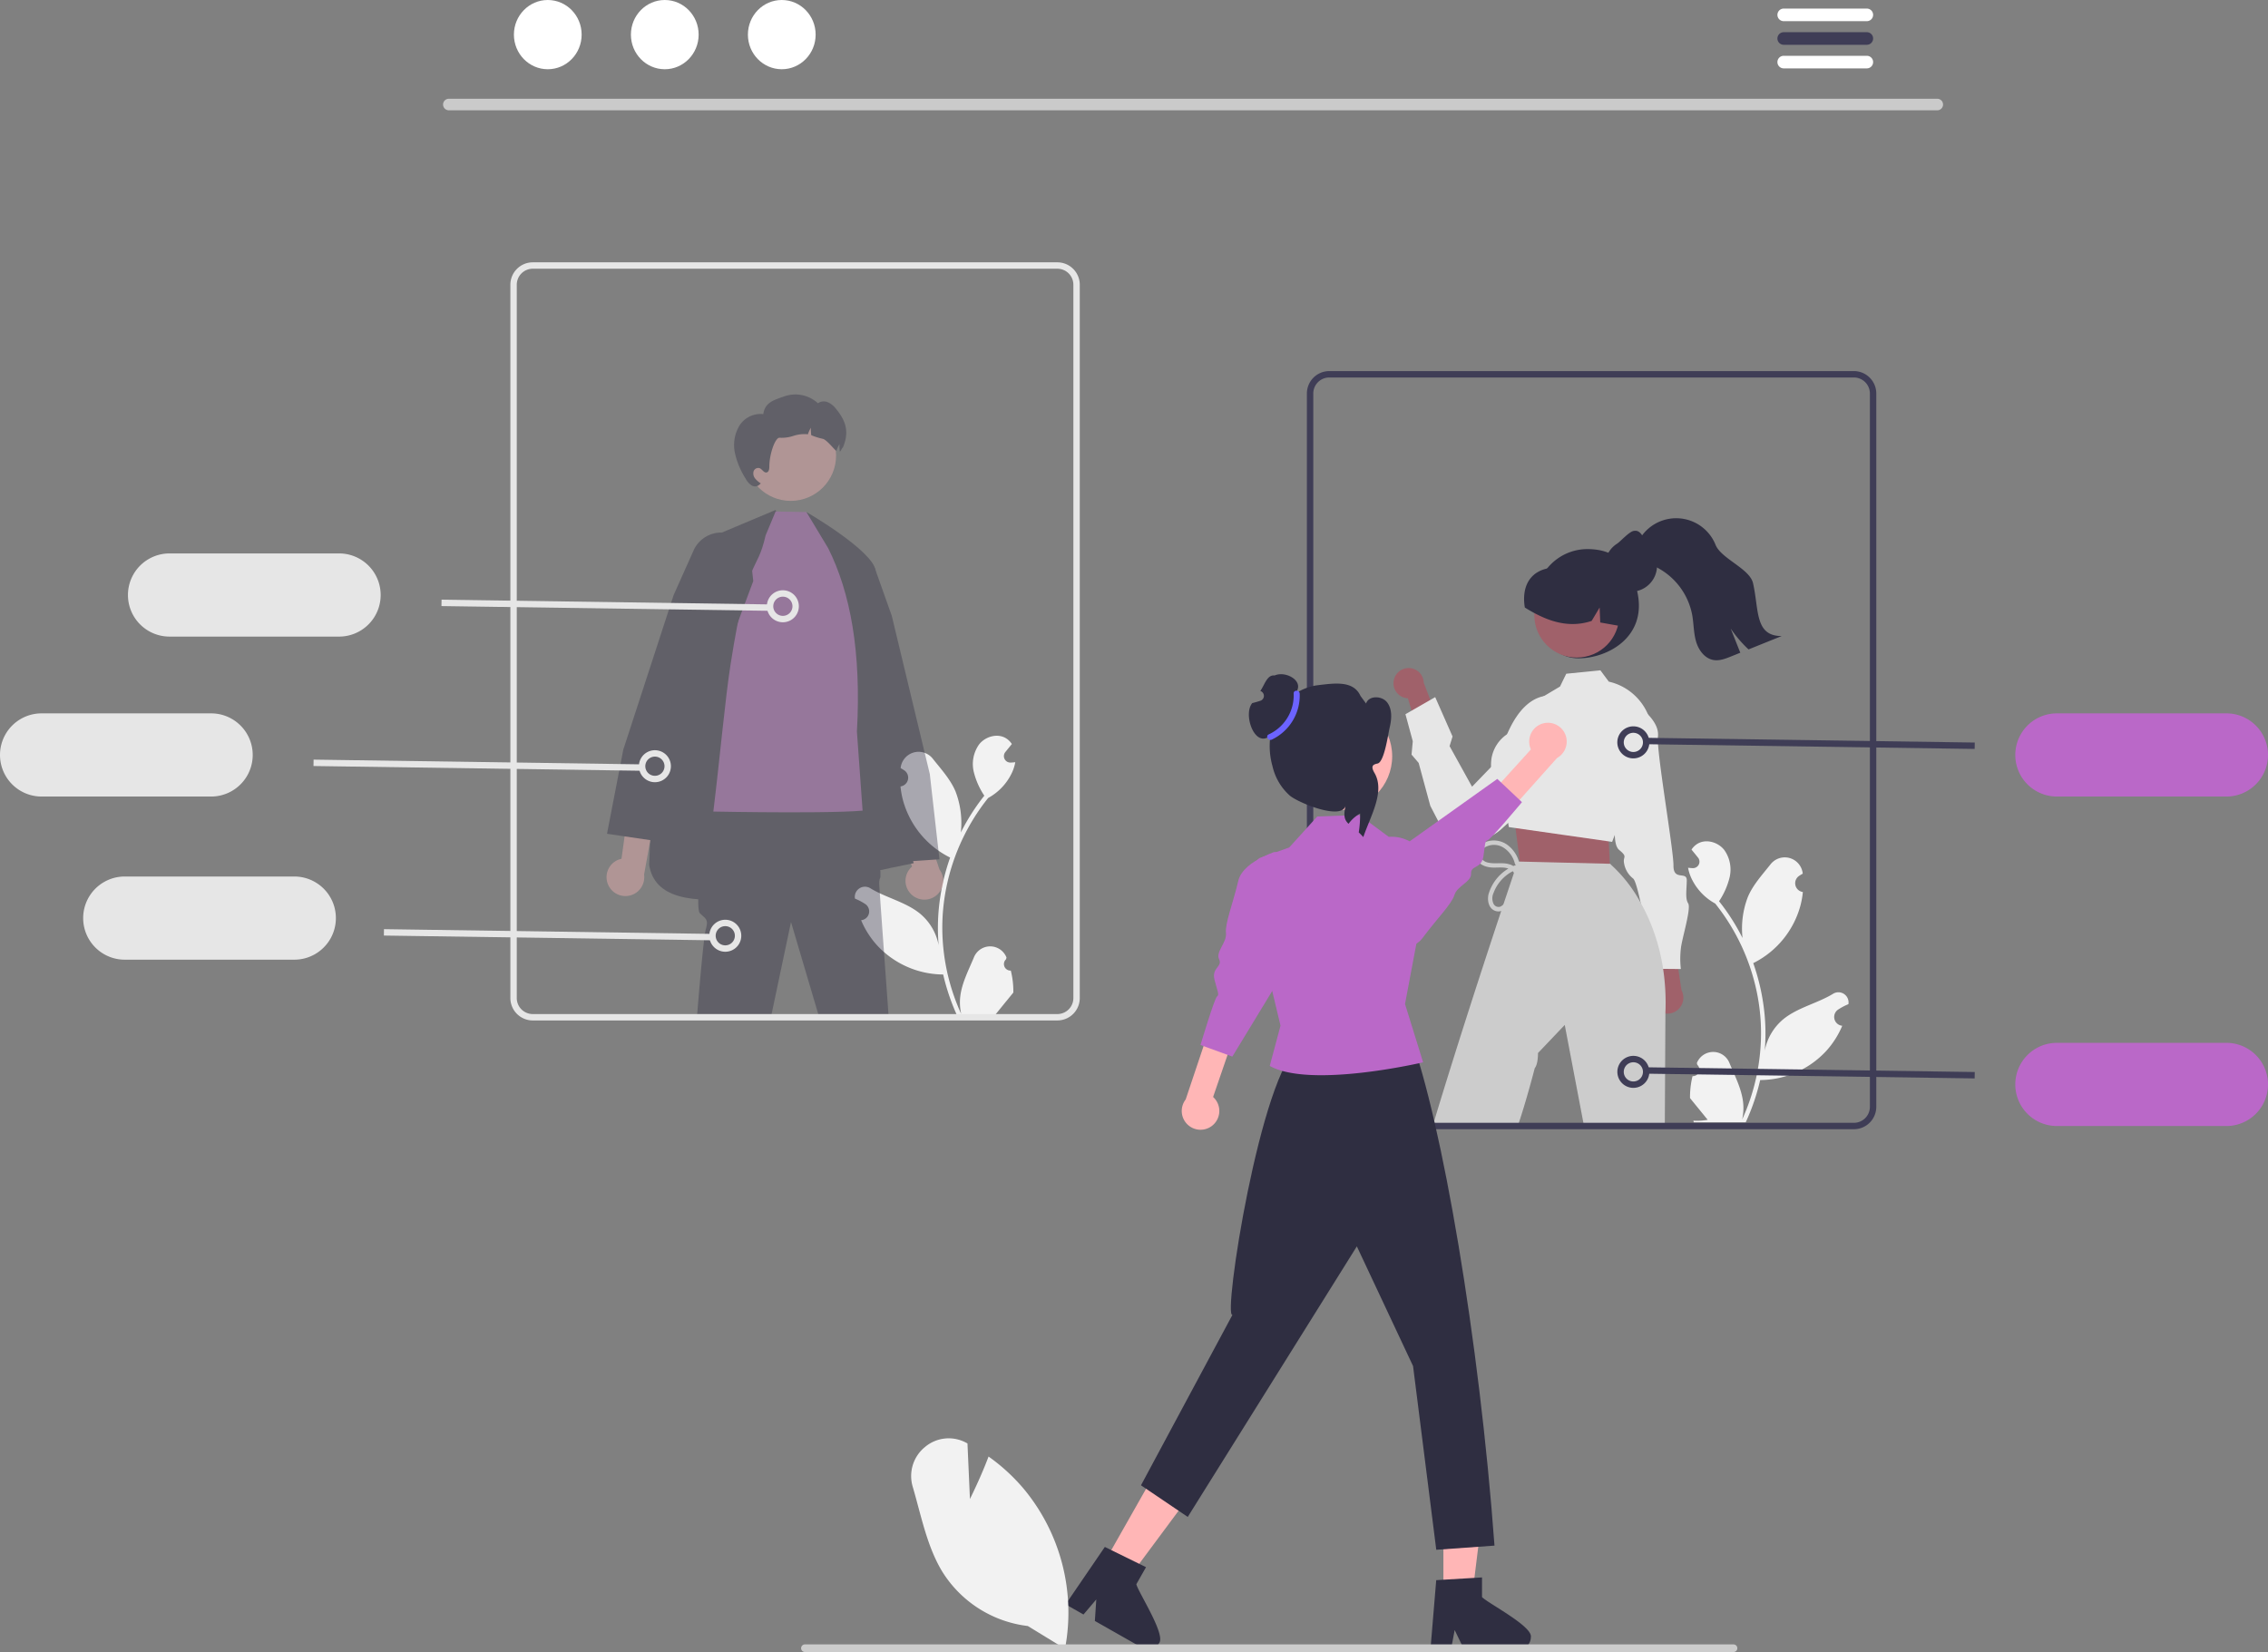<svg xmlns="http://www.w3.org/2000/svg" id="caricards_shoping" data-name="caricards shoping" width="709" height="516.438" viewBox="0 0 709 516.438"><rect x="0" y="0" width="709" height="516.438" fill="#808080" stroke="none"/><path id="Path_9664" data-name="Path 9664" d="M774.615,528.2a2.04,2.04,0,0,0,1.479-3.536l-.14-.556.056-.133a5.478,5.478,0,0,1,10.105.038c1.653,3.981,3.757,7.968,4.275,12.177a16.207,16.207,0,0,1-.284,5.574,64.977,64.977,0,0,0,5.911-26.987,62.739,62.739,0,0,0-.389-7q-.322-2.857-.894-5.673A65.731,65.731,0,0,0,781.7,474.246a17.493,17.493,0,0,1-7.275-7.548,13.344,13.344,0,0,1-1.214-3.646c.354.046.714.076,1.068.1l.337.017.042,0a2.021,2.021,0,0,0,1.66-3.293l-.459-.564c-.232-.29-.47-.575-.7-.865a.989.989,0,0,1-.076-.087c-.267-.331-.534-.656-.8-.987a5.845,5.845,0,0,1,1.916-1.852c2.677-1.568,6.369-.482,8.3,1.939a10.562,10.562,0,0,1,1.632,8.843,23.422,23.422,0,0,1-3.24,7.223c.145.186.3.366.441.552a66.162,66.162,0,0,1,6.9,10.939,27.5,27.5,0,0,1,1.642-12.774c1.572-3.791,4.517-6.984,7.111-10.262a5.645,5.645,0,0,1,10.054,2.772l.016.145q-.578.326-1.131.692a2.767,2.767,0,0,0,1.116,5.036l.056.009a27.527,27.527,0,0,1-.726,4.117,28.348,28.348,0,0,1-14.115,17.767c-.226.116-.447.232-.674.343a67.525,67.525,0,0,1,3.635,17.105,64.049,64.049,0,0,1-.047,10.341l.017-.122a16.923,16.923,0,0,1,5.777-9.772c4.446-3.652,10.727-5,15.523-7.933a3.176,3.176,0,0,1,4.864,3.09l-.02.128a18.584,18.584,0,0,0-2.084,1q-.578.326-1.131.692a2.767,2.767,0,0,0,1.116,5.036l.056.009.116.017a27.556,27.556,0,0,1-5.069,7.937,28.374,28.374,0,0,1-20.577,9.029h-.006a67.5,67.5,0,0,1-4.535,13.238h-16.2c-.058-.18-.11-.366-.163-.546a18.408,18.408,0,0,0,4.482-.267c-1.2-1.475-2.4-2.961-3.606-4.436a1,1,0,0,1-.076-.087c-.61-.755-1.225-1.5-1.835-2.259h0a26.962,26.962,0,0,1,.79-6.868Z" transform="translate(-245.5 -191.781)" fill="#f2f2f2"></path><path id="Path_9665" data-name="Path 9665" d="M725.609,379.583c0,8.917,4.461,17.991,13.378,17.991s21.221-6.458,18.453-20.3c-1.749-8.744-6.768-13.84-15.685-13.84a16.146,16.146,0,0,0-16.146,16.146Z" transform="translate(-245.5 -191.781)" fill="#2f2e41"></path><path id="Path_9666" data-name="Path 9666" d="M763.015,506.987a4.964,4.964,0,0,1,1.062-7.538l-3.9-17.2,8.58,3.228,2.391,15.842a4.991,4.991,0,0,1-8.13,5.671Z" transform="translate(-245.5 -191.781)" fill="#a0616a"></path><path id="Path_9667" data-name="Path 9667" d="M744.8,446.008l5.989.61s-1.566,8.871.883,10.87,1.462,1.989,1.448,3.47a7.594,7.594,0,0,0,2.91,5.458c1.96,1.5,6.037,28.212,6.037,28.212l8.886.085a27.844,27.844,0,0,1,.066-6.911c.527-3.451,3.19-12.143,2.217-13.633s-.461-4.231-.432-7.193-4.209.311-4.161-4.626-5.387-35.912-4.851-40.35-4.856-8.439-4.856-8.439L754,413.513Z" transform="translate(-245.5 -191.781)" fill="#e6e6e6"></path><path id="Path_9668" data-name="Path 9668" d="M681.229,404.349a4.7,4.7,0,0,0,4.391,5.721l4.8,16.009L696,419.415l-5.416-14.181a4.729,4.729,0,0,0-9.35-.885Z" transform="translate(-245.5 -191.781)" fill="#a0616a"></path><path id="Path_9669" data-name="Path 9669" d="M731.948,409.564s-11.614-4.355-17.911,19.493l-8.359,8.657-7.022-12.689.929-3.01-5.427-12.3-9.3,5.34,2.291,8.447-.387,4.176,2.224,2.6,3.64,13.423,2.277,4.386s2.872,5.615,7.884,6.54a12.979,12.979,0,0,0,4.052.115,15.685,15.685,0,0,0,8.505-4.246,208.14,208.14,0,0,0,17.552-17.646Z" transform="translate(-245.5 -191.781)" fill="#e6e6e6"></path><path id="Path_9670" data-name="Path 9670" d="M502.026,257.714l.822,3.915.7,14.441-28.064-3.8-2.155-16.722,2.978-4.894Z" fill="#a0616a"></path><circle id="Ellipse_129" data-name="Ellipse 129" cx="13.282" cy="13.282" r="13.282" transform="translate(479.641 178.996)" fill="#a0616a"></circle><path id="Path_9671" data-name="Path 9671" d="M760.677,415.118a17.532,17.532,0,0,0-12.2-10.24l-.05-.01-2.63-3.54-10.67,1.07-1.95,4-5.06,3.01h-.01l-.01.01-2.65,1.58-8.79,10.29-.01.01a11.336,11.336,0,0,0-4.89,7.58,13.351,13.351,0,0,0-.13,2.67c.29,5.47,3.71,10.34,4.18,10.99l1.15,6.47.23,1.33,2.07.3,29.16,4.17.81.12.24.03.84-2.17v-.02l8.13-21.27,3.65-9.49a17.189,17.189,0,0,0-1.41-6.89Z" transform="translate(-245.5 -191.781)" fill="#e6e6e6"></path><path id="Path_9672" data-name="Path 9672" d="M752.323,387.541c-.12-.019-.241-.044-.361-.063-2.072-.367-4.144-.729-6.209-1.1l-.19-4.682-2.5,4.194c-5.709,1.894-11.05.824-16.074-1.54a45.374,45.374,0,0,1-4.815-2.655c-1.081-6.6,1.646-11.793,8.648-12.456.217-.021.374-.2.564-.3l0,0a.006.006,0,0,0,0,0c.323-.152.653-.3.982-.431a14.631,14.631,0,0,1,15.358,2.978,17.479,17.479,0,0,1,4.594,16.062Z" transform="translate(-245.5 -191.781)" fill="#2f2e41"></path><path id="Path_9673" data-name="Path 9673" d="M765.407,494.658a61.733,61.733,0,0,0-2.88-11.52v-.01a57.644,57.644,0,0,0-4.14-9.14.01.01,0,0,1-.01-.01,44.761,44.761,0,0,0-9.13-11.76l-.39-.41h-.1l-28.16-.69h-.29l-.32-.01s-.12.35-.35,1.01a.565.565,0,0,1-.04.12c-.08.26-.18.56-.3.89-.07.22-.15.45-.23.7-.09.27-.19.55-.29.85-.78,2.33-1.92,5.71-3.32,9.9-.21.64-.43,1.3-.66,1.99-5.34,16.07-13.93,42.33-21.43,67.22h26.6c2.58-7.46,5.32-18.1,5.32-18.1,1.07-1.27,1.01-4.72,1.01-4.72l8.36-8.78,6.02,31.6h25.26l.19-35.17v-.3a71.511,71.511,0,0,0-.72-13.66Z" transform="translate(-245.5 -191.781)" fill="#ccc"></path><path id="Path_9674" data-name="Path 9674" d="M747.234,368.6v.011a8.028,8.028,0,0,0,.264,2.06c.028.118.062.241.1.359v.006a8.149,8.149,0,0,0,5.024,5.232c.174.067.354.123.533.174a7.276,7.276,0,0,0,1.156.236,7.383,7.383,0,0,0,1.061.073,8.077,8.077,0,0,0,.831-.039,7.862,7.862,0,0,0,1.892-.432,2.373,2.373,0,0,0,.281-.1,1.375,1.375,0,0,0,.135-.056,8.147,8.147,0,0,0,4.2-11.03l-.006-.006a7.983,7.983,0,0,0-1.6-2.245c-1.471-1.465-2.119-5.137-4.353-5.137a3.043,3.043,0,0,0-.32.011c-1.5.051-4.269,3.284-5.448,4.048a7.946,7.946,0,0,0-2.234,2.116,8.047,8.047,0,0,0-1.314,2.9A8.148,8.148,0,0,0,747.234,368.6Z" transform="translate(-245.5 -191.781)" fill="#2f2e41"></path><path id="Path_9675" data-name="Path 9675" d="M757.179,365.768c1.264,1.472,3.243,2.044,5.028,2.809A21.154,21.154,0,0,1,774.5,384.032c.494,2.754.429,5.6,1.209,8.29s2.694,5.319,5.448,5.785c1.864.318,3.732-.4,5.485-1.112q1.446-.581,2.892-1.167-1.509-3.785-3.012-7.57a38.364,38.364,0,0,0,5.587,6.537q5.183-2.09,10.375-4.18c-8.516.032-7.063-8.234-8.968-16.529-1.047-4.558-9.964-7.644-11.713-11.98a13.266,13.266,0,0,0-24.062-1.209C755.989,361.593,755.938,364.315,757.179,365.768Z" transform="translate(-245.5 -191.781)" fill="#2f2e41"></path><path id="Path_9676" data-name="Path 9676" d="M721.009,463.139a12.571,12.571,0,0,0-8.62,7.808,3.991,3.991,0,0,0,.036,3.427,1.747,1.747,0,0,0,2.148.814,4.306,4.306,0,0,0,1.869-1.991,25.212,25.212,0,0,0,1.474-3.38c.668-1.752,2.094-4.677.058-6.046-1.712-1.152-3.978-.7-5.9-.784-2.081-.085-4.394-.882-5.133-3.039-.719-2.1.967-4.071,2.784-4.868a7.234,7.234,0,0,1,6.754.643A9.793,9.793,0,0,1,720.4,461.4a.693.693,0,0,1-1.335.368,8.21,8.21,0,0,0-3.736-5.118,5.6,5.6,0,0,0-5.967.233,2.455,2.455,0,0,0-1.061,2.766,3.327,3.327,0,0,0,2.382,1.785c2.2.531,4.492-.156,6.681.545a4.05,4.05,0,0,1,2.989,4.591,16.655,16.655,0,0,1-1.1,3.62,31.272,31.272,0,0,1-1.5,3.494c-.869,1.642-2.436,3.42-4.5,2.938-2.357-.549-2.916-3.3-2.411-5.324a13.8,13.8,0,0,1,9.8-9.489.693.693,0,0,1,.368,1.334Z" transform="translate(-245.5 -191.781)" fill="#ccc"></path><path id="Path_9677" data-name="Path 9677" d="M825.047,544.788h-164a7.008,7.008,0,0,1-7-7v-223a7.008,7.008,0,0,1,7-7h164a7.008,7.008,0,0,1,7,7v223A7.008,7.008,0,0,1,825.047,544.788Zm-164-235a5.006,5.006,0,0,0-5,5v223a5.006,5.006,0,0,0,5,5h164a5.006,5.006,0,0,0,5-5v-223a5.006,5.006,0,0,0-5-5Z" transform="translate(-245.5 -191.781)" fill="#3f3d56"></path><path id="Path_9678" data-name="Path 9678" d="M851.11,226.265H385.817a1.807,1.807,0,1,1,0-3.614H851.11a1.807,1.807,0,1,1,0,3.614Z" transform="translate(-245.5 -191.781)" fill="#cacaca"></path><ellipse id="Ellipse_130" data-name="Ellipse 130" cx="10.587" cy="10.823" rx="10.587" ry="10.823" transform="translate(160.654 0)" fill="#fff"></ellipse><ellipse id="Ellipse_131" data-name="Ellipse 131" cx="10.587" cy="10.823" rx="10.587" ry="10.823" transform="translate(197.229 0)" fill="#fff"></ellipse><ellipse id="Ellipse_132" data-name="Ellipse 132" cx="10.587" cy="10.823" rx="10.587" ry="10.823" transform="translate(233.803 0)" fill="#fff"></ellipse><path id="Path_9679" data-name="Path 9679" d="M829.089,194.464H803.108a1.967,1.967,0,1,0,0,3.935h25.981a1.967,1.967,0,1,0,0-3.935Z" transform="translate(-245.5 -191.781)" fill="#fff"></path><path id="Path_9680" data-name="Path 9680" d="M829.089,201.848H803.108a1.967,1.967,0,1,0,0,3.935h25.981a1.967,1.967,0,1,0,0-3.935Z" transform="translate(-245.5 -191.781)" fill="#3f3d56"></path><path id="Path_9681" data-name="Path 9681" d="M829.089,209.223H803.108a1.967,1.967,0,1,0,0,3.935h25.981a1.967,1.967,0,1,0,0-3.935Z" transform="translate(-245.5 -191.781)" fill="#fff"></path><path id="Path_9682" data-name="Path 9682" d="M941.5,440.788h-53a13,13,0,0,1,0-26h53a13,13,0,1,1,0,26Z" transform="translate(-245.5 -191.781)" fill="#ba68c8"></path><path id="Path_9683" data-name="Path 9683" d="M561.479,495.2A2.04,2.04,0,0,1,560,491.661l.14-.556-.056-.133a5.478,5.478,0,0,0-10.106.038c-1.653,3.981-3.757,7.968-4.275,12.177a16.207,16.207,0,0,0,.284,5.574,64.976,64.976,0,0,1-5.911-26.987,62.7,62.7,0,0,1,.389-7q.322-2.857.894-5.673A65.73,65.73,0,0,1,554.4,441.246a17.493,17.493,0,0,0,7.275-7.548,13.344,13.344,0,0,0,1.214-3.646c-.354.046-.714.075-1.068.1l-.337.017-.042,0a2.021,2.021,0,0,1-1.66-3.293l.459-.564c.232-.29.47-.575.7-.865a1.006,1.006,0,0,0,.076-.087c.267-.331.534-.656.8-.987a5.844,5.844,0,0,0-1.916-1.852c-2.677-1.568-6.37-.482-8.3,1.939a10.562,10.562,0,0,0-1.632,8.843,23.425,23.425,0,0,0,3.24,7.223c-.145.186-.3.366-.441.552a66.16,66.16,0,0,0-6.9,10.939,27.5,27.5,0,0,0-1.642-12.774c-1.572-3.791-4.517-6.984-7.111-10.262a5.645,5.645,0,0,0-10.054,2.772l-.016.145q.578.326,1.131.692a2.767,2.767,0,0,1-1.116,5.036l-.056.009a27.52,27.52,0,0,0,.726,4.117,28.348,28.348,0,0,0,14.115,17.767c.226.116.447.232.674.343a67.524,67.524,0,0,0-3.635,17.105,64.043,64.043,0,0,0,.047,10.341l-.018-.122a16.923,16.923,0,0,0-5.777-9.772c-4.446-3.652-10.727-5-15.523-7.933a3.176,3.176,0,0,0-4.864,3.09l.02.128a18.589,18.589,0,0,1,2.084,1q.578.326,1.131.692a2.767,2.767,0,0,1-1.116,5.036l-.056.009-.116.017a27.556,27.556,0,0,0,5.069,7.937,28.373,28.373,0,0,0,20.577,9.029h.006a67.5,67.5,0,0,0,4.535,13.238h16.2c.058-.18.11-.366.163-.546a18.4,18.4,0,0,1-4.482-.267c1.2-1.475,2.4-2.961,3.606-4.436a1,1,0,0,0,.076-.087c.61-.755,1.225-1.5,1.835-2.259h0a26.956,26.956,0,0,0-.79-6.868Z" transform="translate(-245.5 -191.781)" fill="#f2f2f2"></path><g id="Group_1338" data-name="Group 1338" opacity="0.38"><path id="Path_9684" data-name="Path 9684" d="M530.721,471.663a5.856,5.856,0,0,1-.1-8.979l-13.238-34.609,10.58,2.241,11.233,33.29a5.888,5.888,0,0,1-8.475,8.058Z" transform="translate(-245.5 -191.781)" fill="#ffb8b8"></path><path id="Path_9685" data-name="Path 9685" d="M536.167,433.758l-11.88-49.44-5.11-14.38a.035.035,0,0,1-.01-.02,9.4,9.4,0,0,0-12.04-5.66,6.087,6.087,0,0,0-.59.24,10.462,10.462,0,0,0-1.19.64,9.429,9.429,0,0,0-4.23,6.19l-.9,4.72-.38,2.01,14.03,49.04v.02l4.88,17.08,2.26,7.88v.01l2.62,9.17.06.19,6.29-.42h.01l.95-.07,7.2-.48,1.04-.07Z" transform="translate(-245.5 -191.781)" fill="#2f2e41"></path><path id="Path_9686" data-name="Path 9686" d="M487.937,351.213,514.4,404.728l16.74,56.9c-35.268,6.877-79.52,21.589-82.705.489,1.963-58.826,8.146-77.59,20.911-103.092Z" transform="translate(-245.5 -191.781)" fill="#2f2e41"></path><path id="Path_9687" data-name="Path 9687" d="M523.317,509.788h-21.73l-8.81-29.77-6.2,29.39c-.02.13-.03.25-.05.38h-23.16c.75-9.2,2.12-25.2,2.77-27.47.92-3.22,0-3.22-1.84-5.06-.41-.41-.55-2.05-.51-4.34.11-7.89,2.26-23.52,2.26-23.52l2.55-4.72.88-1.64,45.42-1.6.39-.01.84,3.66,1.03,4.51,1.81,7.91,1.67,6.31.09.32v1.87a4.614,4.614,0,0,0-.38,2.07C520.347,468.718,521.787,488.658,523.317,509.788Z" transform="translate(-245.5 -191.781)" fill="#2f2e41"></path><path id="Path_9688" data-name="Path 9688" d="M484.836,359.149l3.118-7.461,9.652.169,10.064,14.236,10.563,44.423s3.794,32.451,0,34.164-49.735.8-49.735.8c2.127-17.525,3.712-35.352,5.383-46C479.4,364.282,482.009,371.689,484.836,359.149Z" transform="translate(-245.5 -191.781)" fill="#ba68c8"></path><path id="Path_9689" data-name="Path 9689" d="M497.606,351.857s20.79,12.018,21.6,18.292,3.536,83.057,3.536,83.057l-7.352-4.751-2.009-27.985c1.4-24.867-2.019-43.4-8.973-57.3Z" transform="translate(-245.5 -191.781)" fill="#2f2e41"></path><circle id="Ellipse_133" data-name="Ellipse 133" cx="14.169" cy="14.169" r="14.169" transform="translate(233.029 128.242)" fill="#ffb8b8"></circle><path id="Path_9690" data-name="Path 9690" d="M475.239,333.351a24.64,24.64,0,0,0,3.37,8.074,5.5,5.5,0,0,0,1.838,2.087,2.009,2.009,0,0,0,2.553-.319l.345-.281a7.313,7.313,0,0,1-1.787-1.551,2.49,2.49,0,0,1-.479-2.228,1.533,1.533,0,0,1,1.877-1c.83.326,1.334,1.525,2.2,1.34.7-.153.849-1.079.849-1.806-.026-3.8,1.813-9.21,3.236-9.044a11.476,11.476,0,0,0,4.245-.568,11.12,11.12,0,0,1,4.251-.543c.1.013.2.032.313.051A9.412,9.412,0,0,1,499,325.5a11.018,11.018,0,0,0,.115,2.336,21.849,21.849,0,0,0,3.536,1.117c1.315.185,4.206,4.117,4.34,3.715a9.415,9.415,0,0,1,.945-2.062,11.012,11.012,0,0,0,.115,2.336c.006.032.006.057.013.089.638-.849,1.028-1.883.811-1.091,2.138-4.838,1.308-8.3-2.055-12.383a6.468,6.468,0,0,0-2.521-2.023,3.179,3.179,0,0,0-3.1.306,10.437,10.437,0,0,0-10.353-2.208c-3.5,1.219-6.2,1.934-6.74,5.61a7.8,7.8,0,0,0-7.474,3.638A11.78,11.78,0,0,0,475.239,333.351Z" transform="translate(-245.5 -191.781)" fill="#2f2e41"></path><path id="Path_9691" data-name="Path 9691" d="M435.534,468.167a5.856,5.856,0,0,1,4.246-7.913l5.109-36.7,8.185,7.069L446.845,465.2a5.888,5.888,0,0,1-11.311,2.967Z" transform="translate(-245.5 -191.781)" fill="#ffb8b8"></path><path id="Path_9692" data-name="Path 9692" d="M480.627,370.2l-.39-3.56a9.423,9.423,0,0,0-5.44-7.52,9.182,9.182,0,0,0-3.64-.85h-.01a9.415,9.415,0,0,0-8.81,5.56l-6.24,13.95-15.75,48.35-5.09,26.3,5.5.81,7.97,1.17.06.01,1.83.27,25.57-68.44.01-.02,4.78-12.79Z" transform="translate(-245.5 -191.781)" fill="#2f2e41"></path></g><path id="Path_9693" data-name="Path 9693" d="M576.047,510.788h-164a7.008,7.008,0,0,1-7-7v-223a7.008,7.008,0,0,1,7-7h164a7.008,7.008,0,0,1,7,7v223a7.008,7.008,0,0,1-7,7Zm-164-235a5.006,5.006,0,0,0-5,5v223a5.006,5.006,0,0,0,5,5h164a5.006,5.006,0,0,0,5-5v-223a5.006,5.006,0,0,0-5-5Z" transform="translate(-245.5 -191.781)" fill="#e6e6e6"></path><path id="Path_9694" data-name="Path 9694" d="M311.5,440.788h-53a13,13,0,0,1,0-26h53a13,13,0,1,1,0,26Z" transform="translate(-245.5 -191.781)" fill="#e6e6e6"></path><path id="Path_9695" data-name="Path 9695" d="M337.5,491.788h-53a13,13,0,0,1,0-26h53a13,13,0,1,1,0,26Z" transform="translate(-245.5 -191.781)" fill="#e6e6e6"></path><rect id="Rectangle_174" data-name="Rectangle 174" width="2" height="102.43" transform="translate(120.006 292.466) rotate(-89.173)" fill="#e6e6e6"></rect><path id="Path_9696" data-name="Path 9696" d="M472.236,489.308a5.007,5.007,0,0,1-4.5-2.809h0a5,5,0,1,1,4.5,2.809Zm-.01-8a3,3,0,0,0-2.694,4.315h0a3,3,0,1,0,2.694-4.315Z" transform="translate(-245.5 -191.781)" fill="#e6e6e6"></path><rect id="Rectangle_175" data-name="Rectangle 175" width="2" height="102.43" transform="translate(98.005 239.467) rotate(-89.173)" fill="#e6e6e6"></rect><path id="Path_9697" data-name="Path 9697" d="M450.236,436.308a5.007,5.007,0,0,1-4.5-2.808h0a5,5,0,1,1,4.5,2.808Zm-2.7-3.685a3,3,0,1,0-.14-2.292,3,3,0,0,0,.14,2.292Z" transform="translate(-245.5 -191.781)" fill="#e6e6e6"></path><path id="Path_9698" data-name="Path 9698" d="M351.5,390.788h-53a13,13,0,0,1,0-26h53a13,13,0,0,1,0,26Z" transform="translate(-245.5 -191.781)" fill="#e6e6e6"></path><rect id="Rectangle_176" data-name="Rectangle 176" width="2" height="102.43" transform="translate(138.005 189.467) rotate(-89.173)" fill="#e6e6e6"></rect><path id="Path_9699" data-name="Path 9699" d="M490.236,386.308a5.007,5.007,0,0,1-4.5-2.808h0a5,5,0,1,1,4.5,2.808Zm-2.7-3.685a3,3,0,1,0-.14-2.292A3,3,0,0,0,487.531,382.623Z" transform="translate(-245.5 -191.781)" fill="#e6e6e6"></path><rect id="Rectangle_177" data-name="Rectangle 177" width="2" height="102.43" transform="translate(514.879 232.648) rotate(-89.173)" fill="#3f3d56"></rect><path id="Path_9700" data-name="Path 9700" d="M756.11,428.86a5.009,5.009,0,1,1,2.187-.508,5.009,5.009,0,0,1-2.187.508Zm-.007-8a3,3,0,1,0,2.7,1.687h0a3.007,3.007,0,0,0-2.7-1.686Z" transform="translate(-245.5 -191.781)" fill="#3f3d56"></path><path id="Path_9701" data-name="Path 9701" d="M941.5,543.788h-53a13,13,0,0,1,0-26h53a13,13,0,1,1,0,26Z" transform="translate(-245.5 -191.781)" fill="#ba68c8"></path><rect id="Rectangle_178" data-name="Rectangle 178" width="2" height="102.43" transform="translate(514.879 335.648) rotate(-89.173)" fill="#3f3d56"></rect><path id="Path_9702" data-name="Path 9702" d="M756.109,531.859a5,5,0,1,1,4.49-7.193h0a5,5,0,0,1-4.49,7.193Zm-.006-8a3,3,0,1,0,2.7,1.687h0a3.006,3.006,0,0,0-2.7-1.688Z" transform="translate(-245.5 -191.781)" fill="#3f3d56"></path><path id="Path_9703" data-name="Path 9703" d="M624.47,543.667a5.883,5.883,0,0,0,.258-8.956l9.525-27.732-7.023-4.52-11.072,33.021a5.875,5.875,0,0,0,8.312,8.188Z" transform="translate(-245.5 -191.781)" fill="#ffb6b6"></path><path id="Path_9704" data-name="Path 9704" d="M632.6,467.15c-1.682,7.116-4.193,13.332-3.853,16.317s-3.3,5.838-2.145,8.191-2.4,2.611-1.438,6.408,1.59,4.618.776,5.245-5.149,15.145-5.149,15.145l2.54.931,7.411,2.7,17.414-28.642-.053-35.157-4.324-.139c-1.038.389-2.188.856-3.335,1.419C636.94,461.262,633.4,463.761,632.6,467.15Z" transform="translate(-245.5 -191.781)" fill="#ba68c8"></path><path id="Path_9705" data-name="Path 9705" d="M451.224,498.447h9.056l4.308-34.929H451.222Z" fill="#ffb6b6"></path><path id="Path_9706" data-name="Path 9706" d="M708.793,691.044V684.9l-2.381.145-9.691.574-2.243.138-1.715,20.561-.092,1.1h6.43l.207-1.095.934-4.976,2.411,4.976.528,1.095h17.047a3.852,3.852,0,0,0,3.827-3.835C724.776,700.23,710.6,692.965,708.793,691.044Z" transform="translate(-245.5 -191.781)" fill="#2f2e41"></path><path id="Path_9707" data-name="Path 9707" d="M345.131,488.59l7.877,4.469L373.992,464.8l-11.625-6.6Z" fill="#ffb6b6"></path><path id="Path_9708" data-name="Path 9708" d="M600.73,687.033l3.024-5.335-2.128-1.049-8.719-4.279-2.021-1-9.928,14.536-2.335,3.414,2.641,1.5,2.947,1.676,4-4.715-.444,6.729,13.924,7.907h.008l.9.505a3.834,3.834,0,0,0,5.221-1.447C610.092,702.909,601.35,689.6,600.73,687.033Z" transform="translate(-245.5 -191.781)" fill="#2f2e41"></path><path id="Path_9709" data-name="Path 9709" d="M651.783,518.768c-12.135,8.041-24.148,85.3-21,84.037l-28.6,53.3,14.62,9.884,52.861-84.581,17.572,37.417,7.256,57.432,18.2-1.3c-4.73-64.7-16.539-132.942-26.325-159.338Z" transform="translate(-245.5 -191.781)" fill="#2f2e41"></path><path id="Path_9710" data-name="Path 9710" d="M642.57,524.506l-.132.5c12.829,7.138,47.944-1.13,47.944-1.13l-5.66-18.237,7.641-40.513a11.842,11.842,0,0,0-12.722-11.734l-9.219-6.829-13.124.453-8.779,9.7-5.245,1.874-4.075,1.453c-.824.742-1.723,1.6-2.585,2.541l6.446,38.36,2.742,11.47Z" transform="translate(-245.5 -191.781)" fill="#ba68c8"></path><circle id="Ellipse_134" data-name="Ellipse 134" cx="16.839" cy="16.839" r="16.839" transform="translate(401.534 219.578)" fill="#ffb6b6"></circle><path id="Path_9711" data-name="Path 9711" d="M641.731,422.332l.145.057a2.347,2.347,0,0,0,.3.108,8.134,8.134,0,0,0,1.992.458,7.97,7.97,0,0,0,.874.046,8.222,8.222,0,0,0,1.12-.073,7.917,7.917,0,0,0,1.221-.248,5.8,5.8,0,0,0,.56-.181,8.578,8.578,0,0,0,5.309-5.5v-.006a3.724,3.724,0,0,0,.108-.377,8.509,8.509,0,0,0,.282-2.169v-.013a8.514,8.514,0,0,0-1.591-4.978c-.627-.888-1.35-1.037-.944-2.052,1.3-3.24-4-5.889-7.133-4.464a3.064,3.064,0,0,0-.34-.013c-2.107-.005-2.888,3.106-4.144,4.857l.036.012a1.616,1.616,0,0,1-.021,3.058q-1.254.409-2.535.722C634.151,414.9,637.378,424.624,641.731,422.332Z" transform="translate(-245.5 -191.781)" fill="#2f2e41"></path><path id="Path_9712" data-name="Path 9712" d="M643.281,431.247a17.48,17.48,0,0,0,5.485,9.3c2.849,2.3,16.249,7.757,17.38,3.088-.757,3.262-.3,4.508.916,5.675.208-.282.429-.552.656-.816a10.608,10.608,0,0,1,2.962-2.376,34.109,34.109,0,0,1-.424,5.885,19.893,19.893,0,0,1,1.43,1.463c2.167-6.459,6.917-14.2,3.478-20.077-1.365-2.334-.227-2.654.982-2.922,2.11-.468,3.274-9.129,3.776-11.234.623-2.64.87-5.676-.766-7.844s-5.773-2.26-6.61.323l-1.742-2.369c-2.251-4.955-8.228-3.964-13.632-3.323a16.793,16.793,0,0,0-12.607,9.3A22.973,22.973,0,0,0,643.281,431.247Z" transform="translate(-245.5 -191.781)" fill="#2f2e41"></path><path id="Path_9713" data-name="Path 9713" d="M651.8,408.613a15.254,15.254,0,0,1-8.726,14.377c-1.1.5-2.054-1.131-.948-1.631a13.421,13.421,0,0,0,7.787-12.75c-.063-1.213,1.824-1.2,1.887,0Z" transform="translate(-245.5 -191.781)" fill="#6c63ff"></path><path id="Path_9714" data-name="Path 9714" d="M727.855,417.93a5.883,5.883,0,0,0-3.771,8.127l-19.7,21.723,4.669,6.925,23.2-25.971a5.875,5.875,0,0,0-4.406-10.8Z" transform="translate(-245.5 -191.781)" fill="#ffb6b6"></path><path id="Path_9715" data-name="Path 9715" d="M671.87,488.4s13.969,2.509,18.322-3.372,9.113-10.6,9.979-13.471,5.336-4.062,5.2-6.684,3.235-1.45,3.848-5.323.361-4.87,1.359-5.123,10.7-11.884,10.7-11.884l-7.707-7.267-27.3,19.446Z" transform="translate(-245.5 -191.781)" fill="#ba68c8"></path><path id="Path_9716" data-name="Path 9716" d="M566.808,700.092a36.6,36.6,0,0,1-26.634-16.827c-3.779-6.129-5.729-13.408-7.615-20.447-.549-2.048-1.117-4.167-1.717-6.209A11.68,11.68,0,0,1,534.7,644.1a11.483,11.483,0,0,1,12.8-1.321l.441.234.773,17.38c1.146-2.328,3.66-7.588,5.652-12.84l.167-.44.382.276a58.747,58.747,0,0,1,10.794,10.031,60.546,60.546,0,0,1,12.815,49.267l-.1.515Z" transform="translate(-245.5 -191.781)" fill="#f2f2f2"></path><path id="Path_9717" data-name="Path 9717" d="M495.938,707.029a1.186,1.186,0,0,0,1.19,1.19h290.29a1.19,1.19,0,0,0,0-2.38H497.128a1.186,1.186,0,0,0-1.19,1.19Z" transform="translate(-245.5 -191.781)" fill="#ccc"></path></svg>